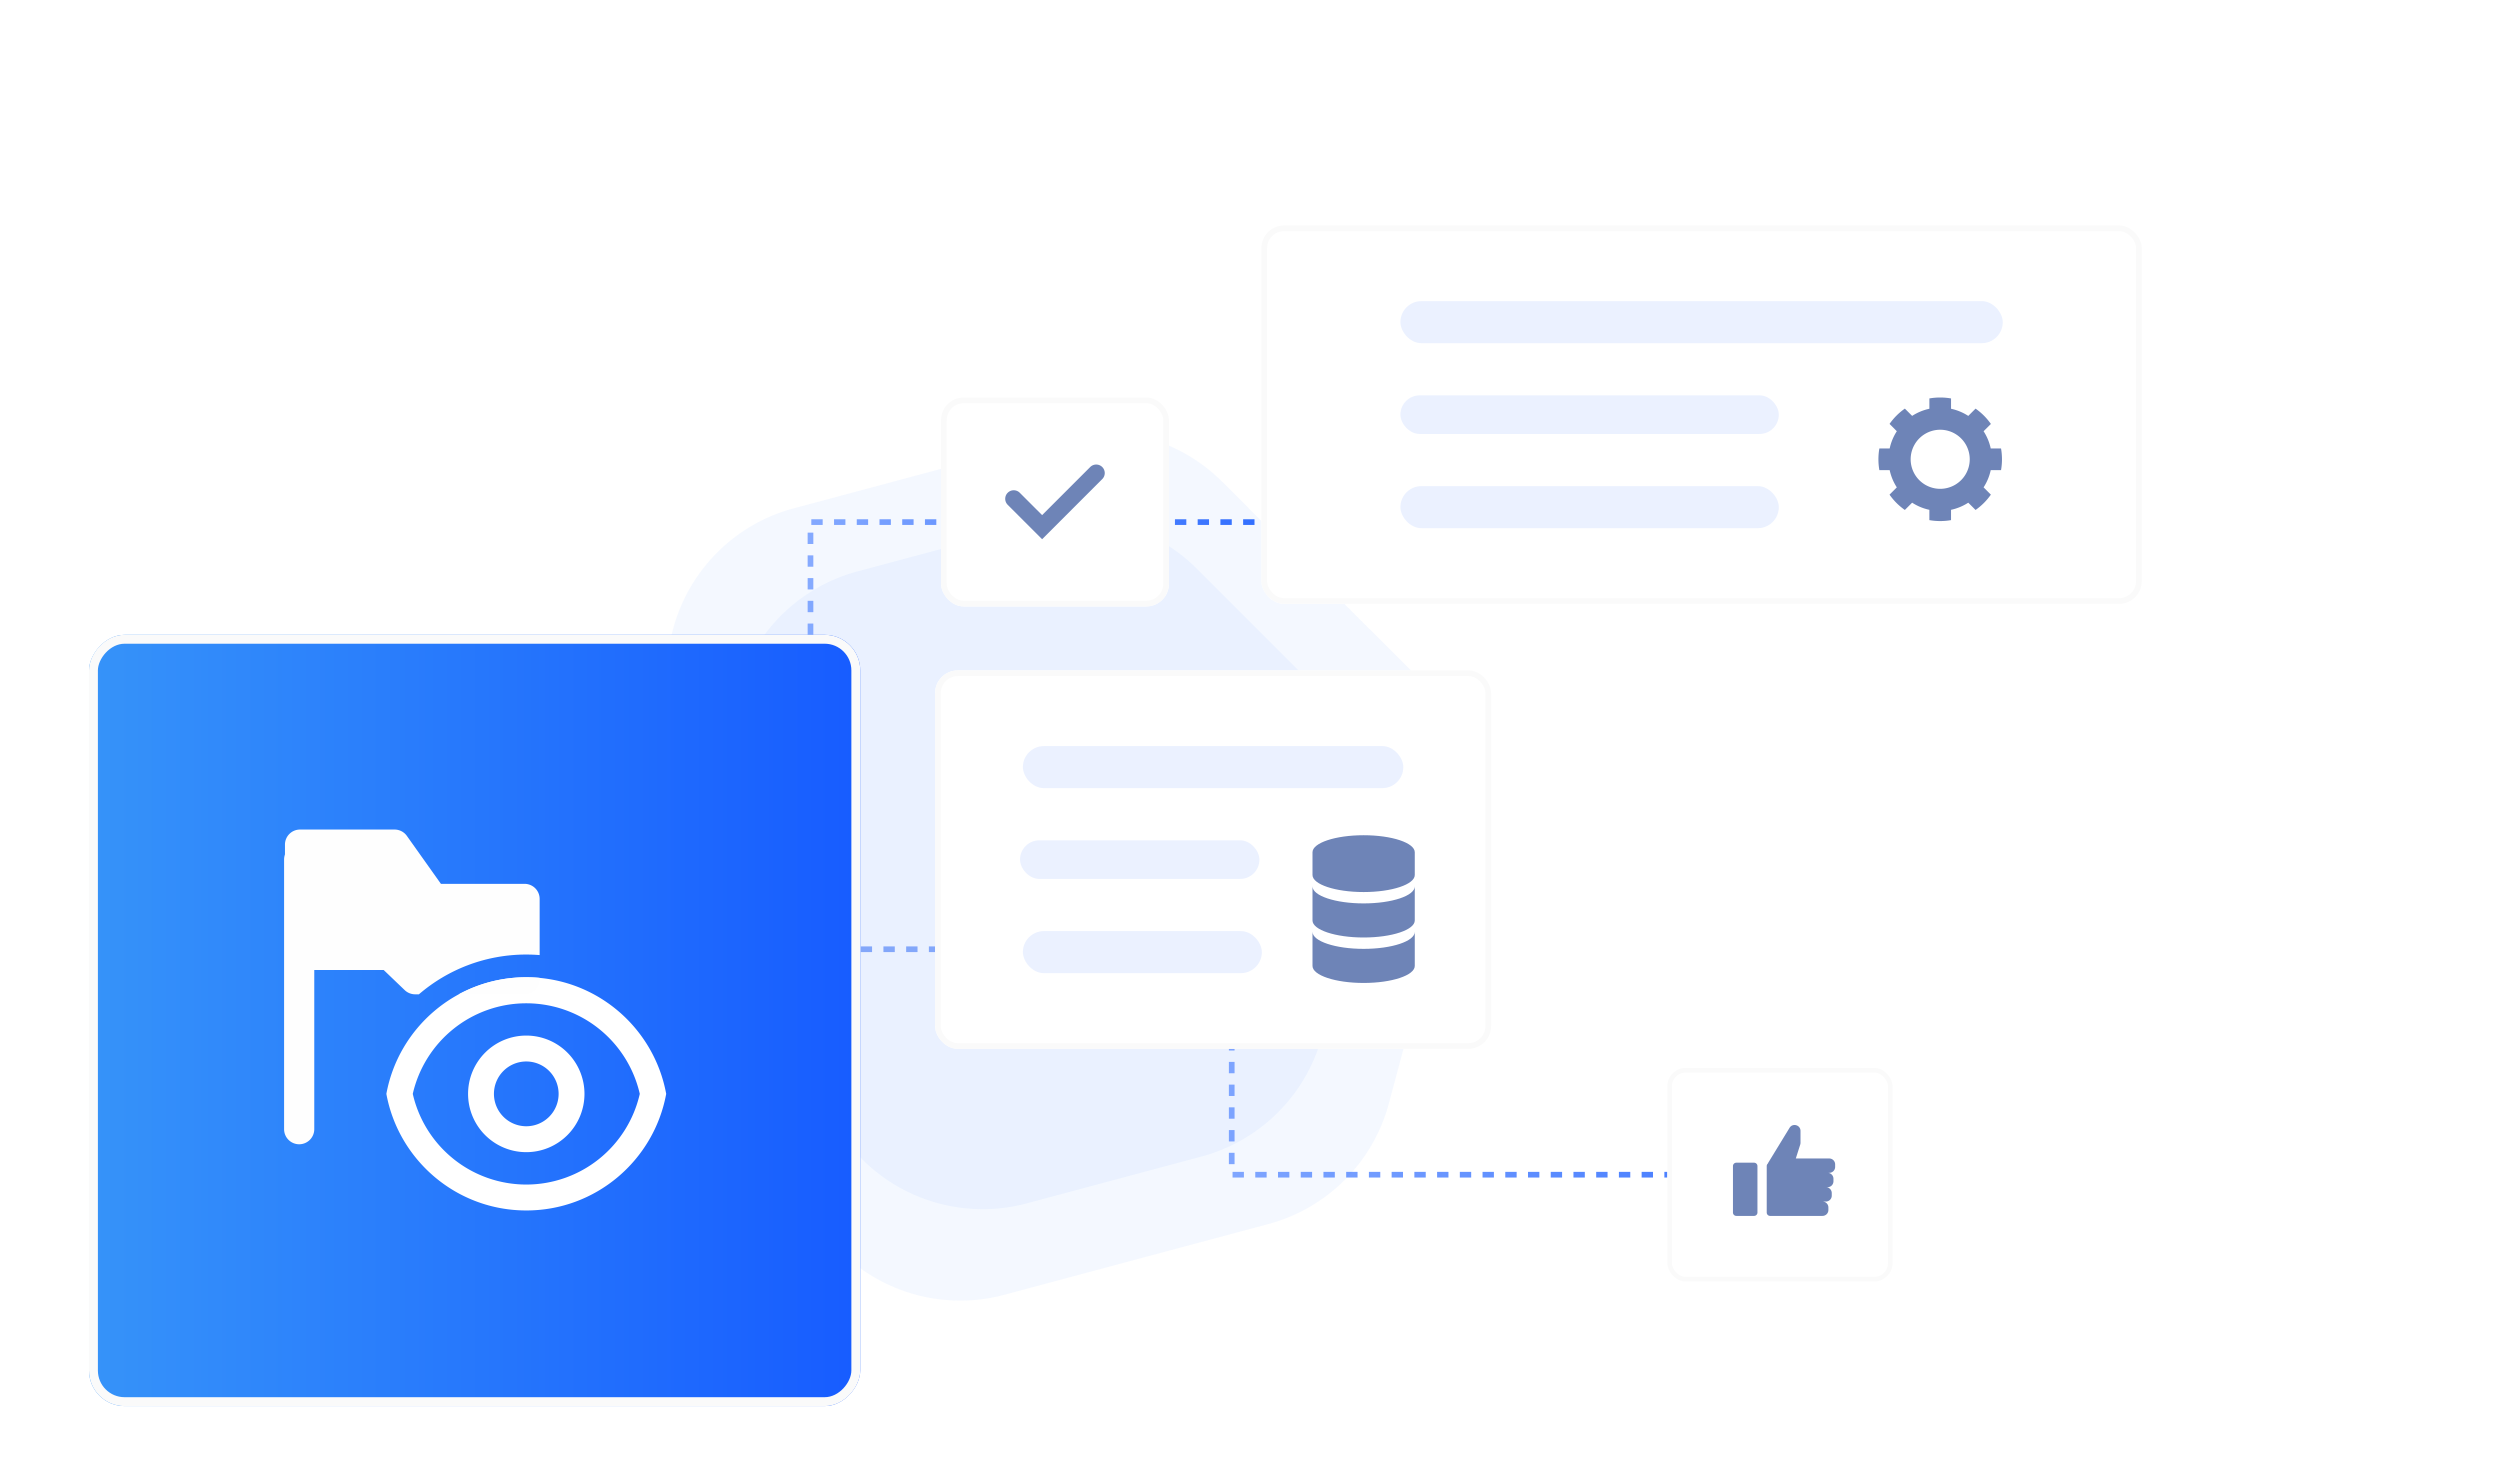 <svg xmlns="http://www.w3.org/2000/svg" width="440" height="260" fill="none" xmlns:v="https://vecta.io/nano"><style><![CDATA[.B{fill:#fff}.C{opacity:.2}.D{stroke:#fafafa}.E{color-interpolation-filters:sRGB}.F{flood-opacity:0}.G{fill-rule:evenodd}.H{fill:#6e84b7}.I{stroke-dasharray:2 2}]]></style><g clip-path="url(#I)"><g fill="#206cfd"><path d="M129.705 121.787a30 30 0 0 1 21.213-21.213l30.747-8.239a30 30 0 0 1 28.978 7.765l22.509 22.508a30 30 0 0 1 7.764 28.978l-8.238 30.748a30 30 0 0 1-21.214 21.213l-30.747 8.239a30 30 0 0 1-28.978-7.765l-22.509-22.509c-7.578-7.579-10.538-18.625-7.764-28.978l8.239-30.747z" fill-opacity=".05"/><path d="M118.47 110.683a30 30 0 0 1 21.213-21.213l46.452-12.447a30 30 0 0 1 28.977 7.765l34.006 34.006a30 30 0 0 1 7.764 28.977l-12.447 46.452a30 30 0 0 1-21.213 21.213l-46.452 12.447a30 30 0 0 1-28.977-7.764l-34.006-34.006a30 30 0 0 1-7.764-28.977l12.447-46.452z" fill-opacity=".05"/></g><path d="M142.646 135.744V91.889H229.313" stroke="url(#F)" class="I"/><g filter="url(#A)"><rect x="165.619" y="69.961" width="40.115" height="36.772" rx="4" class="B"/><rect x="166.119" y="70.461" width="39.115" height="35.772" rx="3.5" class="D"/></g><g class="I"><path d="M135.338 123.213v43.855h86.667" stroke="#83a7fa"/><path d="M216.783 162.893V206.748H303.45" stroke="url(#G)"/></g><g filter="url(#B)"><rect x="222.006" y="39.68" width="154.944" height="66.599" rx="4" class="B"/><rect x="222.506" y="40.18" width="153.944" height="65.599" rx="3.5" class="D"/></g><g fill="#9ebbff"><rect x="246.471" y="53" width="106.014" height="7.4" rx="3.7" class="C"/><rect x="246.471" y="69.582" width="66.599" height="6.796" rx="3.398" class="C"/><rect x="246.471" y="85.559" width="66.599" height="7.4" rx="3.7" class="C"/></g><g class="G H"><path d="M350.396 74.614l-1.283 1.282-.002.001a9.07 9.07 0 0 1 1.257 3.033h1.814a10.98 10.98 0 0 1 .166 1.906 10.99 10.99 0 0 1-.166 1.906h-1.814a9.07 9.07 0 0 1-1.257 3.033l1.282 1.282c-.733 1.048-1.647 1.963-2.696 2.696l-1.283-1.282c-.912.591-1.936 1.022-3.033 1.257v1.814c-.619.109-1.257.166-1.906.166s-1.287-.057-1.907-.166v-1.814a9.03 9.03 0 0 1-3.033-1.257l-1.282 1.282c-1.049-.733-1.963-1.647-2.696-2.696l1.282-1.282c-.591-.912-1.022-1.936-1.257-3.033h-1.814a10.97 10.97 0 0 1-.166-1.906c0-.651.057-1.288.168-1.909h1.815a9.03 9.03 0 0 1 1.257-3.033l-1.282-1.282a10.91 10.91 0 0 1 2.696-2.696l1.282 1.282a9.07 9.07 0 0 1 3.033-1.257v-1.814c.618-.109 1.256-.166 1.906-.166s1.288.057 1.907.168v1.814a9.03 9.03 0 0 1 3.033 1.257l1.283-1.282c1.048.733 1.963 1.647 2.696 2.696zm-8.921 11.42a5.2 5.2 0 1 0 0-10.4 5.2 5.2 0 1 0 0 10.4zm-147.478-3.835a1.5 1.5 0 0 1 0 2.121l-9.523 9.523-1.061 1.061-1.061-1.061-4.995-4.995a1.5 1.5 0 1 1 2.122-2.121l3.934 3.934 8.463-8.463a1.5 1.5 0 0 1 2.121 0z"/></g><g filter="url(#C)"><rect x="164.574" y="117.992" width="97.86" height="66.599" rx="4" class="B"/><rect x="165.074" y="118.492" width="96.86" height="65.599" rx="3.5" class="D"/></g><g fill="#9ebbff"><rect x="180.027" y="131.312" width="66.957" height="7.4" rx="3.7" class="C"/><rect x="179.525" y="147.895" width="42.134" height="6.796" rx="3.398" class="C"/><rect x="180.027" y="163.873" width="42.062" height="7.4" rx="3.7" class="C"/></g><g filter="url(#D)"><rect x="293.453" y="187.953" width="39.641" height="37.59" rx="3.241" class="B"/><rect x="293.858" y="188.358" width="38.831" height="36.78" rx="2.836" stroke-width=".81" class="D"/></g><path d="M321.945 203.892h-5.882l.778-2.447a1.05 1.05 0 0 0 .048-.315v-2.088c0-1.051-1.38-1.439-1.928-.542l-3.726 6.1c-.037.059-.066.121-.089.183-.124.109-.202.269-.202.447v8.175c0 .328.266.594.595.594h6.837.021 2.359a1.04 1.04 0 0 0 1.04-1.04v-.446a1.04 1.04 0 0 0-1.04-1.041h-1.785v-.001h2.379a1.04 1.04 0 0 0 1.04-1.04v-.446a1.04 1.04 0 0 0-.972-1.039h.229a1.04 1.04 0 0 0 1.041-1.04v-.446a1.04 1.04 0 0 0-1.041-1.04h-2.676v-.001h2.974a1.04 1.04 0 0 0 1.04-1.041v-.446a1.04 1.04 0 0 0-1.04-1.04zm-16.35.743c-.329 0-.595.266-.595.595v8.175c0 .328.266.594.595.594h3.121c.328 0 .595-.266.595-.594v-8.175c0-.329-.267-.595-.595-.595h-3.121z" class="G H"/><g filter="url(#E)"><rect width="135.743" height="135.743" rx="6.262" transform="matrix(-1 0 0 1 151.406 111.729)" fill="url(#H)"/><rect x="-.783" y=".783" width="134.178" height="134.177" rx="5.479" transform="matrix(-1 0 0 1 149.841 111.729)" stroke-width="1.566" class="D"/></g><path d="M92.625 172c12.273 0 22.483 8.847 24.625 20.521-2.14 11.674-12.352 20.521-24.625 20.521S70.142 204.195 68 192.521C70.14 180.847 80.352 172 92.625 172zm0 36.481a20.47 20.47 0 0 0 12.775-4.48 20.53 20.53 0 0 0 7.202-11.48c-1.037-4.53-3.578-8.573-7.207-11.469a20.47 20.47 0 0 0-25.54 0c-3.629 2.896-6.17 6.939-7.207 11.469 1.033 4.533 3.573 8.581 7.202 11.48a20.47 20.47 0 0 0 12.775 4.48zm0-5.7c-2.716 0-5.322-1.081-7.243-3.005a10.27 10.27 0 0 1 0-14.51 10.23 10.23 0 0 1 14.485 0 10.27 10.27 0 0 1 0 14.51c-1.921 1.924-4.526 3.005-7.243 3.005zm0-4.56c1.509 0 2.957-.6 4.024-1.669s1.667-2.519 1.667-4.031-.6-2.962-1.667-4.031-2.514-1.669-4.024-1.669-2.957.6-4.024 1.669-1.667 2.519-1.667 4.031.6 2.962 1.667 4.031 2.514 1.669 4.024 1.669z" class="B"/><g class="G"><path d="M71.61 147.118c-.498-.701-1.305-1.118-2.165-1.118H52.809c-1.466 0-2.655 1.189-2.655 2.655v1.728a2.65 2.65 0 0 0-.154.892v47.461c0 1.467 1.189 2.656 2.656 2.656s2.655-1.189 2.655-2.656v-28.015h12.218l3.7 3.542c.494.473 1.152.737 1.836.737h.663c5.078-4.363 11.678-7 18.897-7a29.54 29.54 0 0 1 2.353.094v-9.882c0-1.466-1.189-2.655-2.656-2.655h-14.72l-5.993-8.439zm23.368 24.991c-.775-.072-1.559-.109-2.353-.109a24.89 24.89 0 0 0-11.884 3h11.582c1.467 0 2.656-1.189 2.656-2.655v-.236z" fill="#fefefe"/><path d="M249 150v4c0 1.657-4.029 3-9 3s-9-1.343-9-3v-4c0-1.657 4.029-3 9-3s9 1.343 9 3zm-9 15c4.971 0 9-1.343 9-3v-6c0 1.657-4.029 3-9 3s-9-1.343-9-3v6c0 1.657 4.029 3 9 3zm9 5c0 1.657-4.029 3-9 3s-9-1.343-9-3v-6c0 1.657 4.029 3 9 3s9-1.343 9-3v6z" class="H"/></g></g><defs><filter id="A" x="155.619" y="59.961" width="60.115" height="56.772" filterUnits="userSpaceOnUse" class="E"><feFlood result="A" class="F"/><feColorMatrix in="SourceAlpha" values="0 0 0 0 0 0 0 0 0 0 0 0 0 0 0 0 0 0 127 0"/><feOffset/><feGaussianBlur stdDeviation="5"/><feColorMatrix values="0 0 0 0 0 0 0 0 0 0.067 0 0 0 0 0.349 0 0 0 0.1 0"/><feBlend in2="A"/><feBlend in="SourceGraphic"/></filter><filter id="B" x="212.006" y="29.68" width="174.943" height="86.598" filterUnits="userSpaceOnUse" class="E"><feFlood result="A" class="F"/><feColorMatrix in="SourceAlpha" values="0 0 0 0 0 0 0 0 0 0 0 0 0 0 0 0 0 0 127 0"/><feOffset/><feGaussianBlur stdDeviation="5"/><feColorMatrix values="0 0 0 0 0 0 0 0 0 0.067 0 0 0 0 0.349 0 0 0 0.1 0"/><feBlend in2="A"/><feBlend in="SourceGraphic"/></filter><filter id="C" x="154.574" y="107.992" width="117.859" height="86.598" filterUnits="userSpaceOnUse" class="E"><feFlood result="A" class="F"/><feColorMatrix in="SourceAlpha" values="0 0 0 0 0 0 0 0 0 0 0 0 0 0 0 0 0 0 127 0"/><feOffset/><feGaussianBlur stdDeviation="5"/><feColorMatrix values="0 0 0 0 0 0 0 0 0 0.067 0 0 0 0 0.349 0 0 0 0.1 0"/><feBlend in2="A"/><feBlend in="SourceGraphic"/></filter><filter id="D" x="283.453" y="177.953" width="59.641" height="57.59" filterUnits="userSpaceOnUse" class="E"><feFlood result="A" class="F"/><feColorMatrix in="SourceAlpha" values="0 0 0 0 0 0 0 0 0 0 0 0 0 0 0 0 0 0 127 0"/><feOffset/><feGaussianBlur stdDeviation="5"/><feColorMatrix values="0 0 0 0 0 0 0 0 0 0.067 0 0 0 0 0.349 0 0 0 0.1 0"/><feBlend in2="A"/><feBlend in="SourceGraphic"/></filter><filter id="E" x="-7.82" y="88.246" width="182.709" height="182.708" filterUnits="userSpaceOnUse" class="E"><feFlood result="A" class="F"/><feColorMatrix in="SourceAlpha" values="0 0 0 0 0 0 0 0 0 0 0 0 0 0 0 0 0 0 127 0"/><feOffset/><feGaussianBlur stdDeviation="11.742"/><feColorMatrix values="0 0 0 0 0 0 0 0 0 0.067 0 0 0 0 0.349 0 0 0 0.1 0"/><feBlend in2="A"/><feBlend in="SourceGraphic"/></filter><linearGradient id="F" x1="248.109" y1="91.889" x2="108.189" y2="131.568" gradientUnits="userSpaceOnUse"><stop stop-color="#175cff"/><stop offset="1" stop-color="#175cff" stop-opacity=".3"/></linearGradient><linearGradient id="G" x1="365.057" y1="202.049" x2="153.61" y2="162.892" gradientUnits="userSpaceOnUse"><stop stop-color="#175cff"/><stop offset="1" stop-color="#175cff" stop-opacity=".3"/></linearGradient><linearGradient id="H" x1="0" y1="67.872" x2="135.743" y2="67.872" gradientUnits="userSpaceOnUse"><stop stop-color="#175cff"/><stop offset="1" stop-color="#3693f9"/></linearGradient><clipPath id="I"><path transform="matrix(-1 0 0 1 440 0)" d="M0 0h440v260H0z" class="B"/></clipPath></defs></svg>